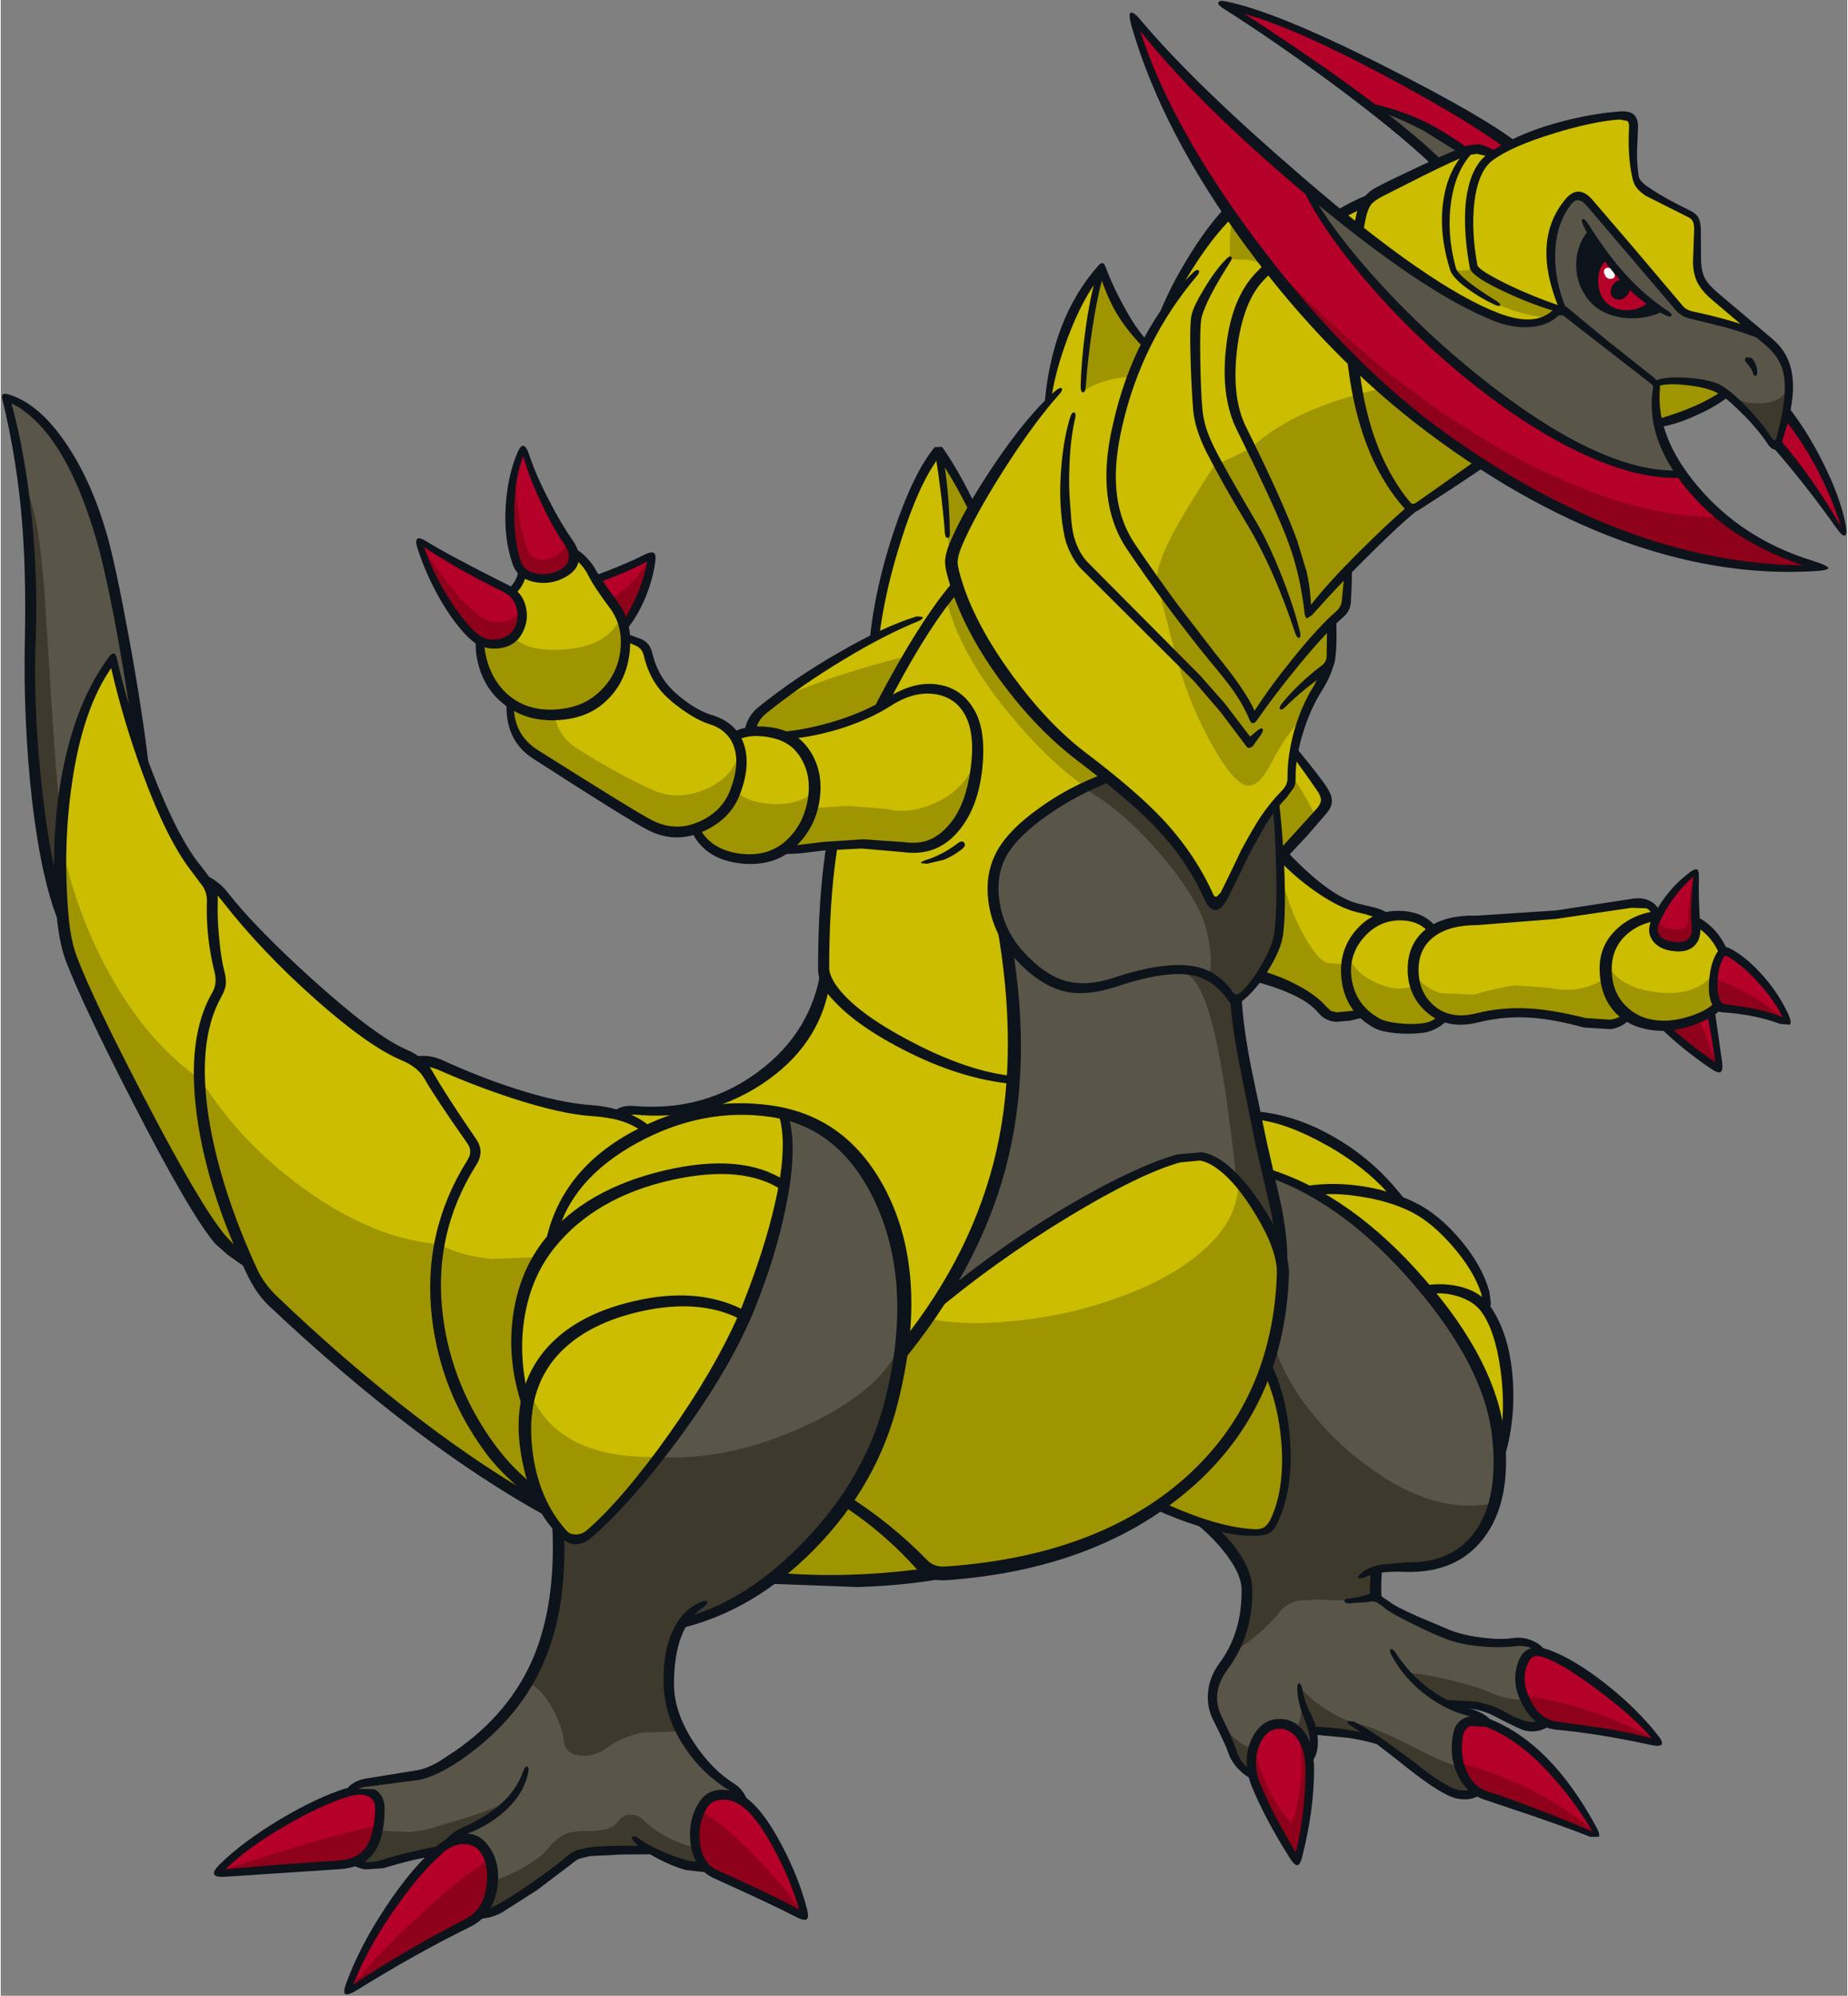 <?xml version='1.0' encoding='utf-8'?>
<svg xmlns="http://www.w3.org/2000/svg" version="1.1" width="390px" height="421px" viewBox="-0.25 -0.2 389.6 420.9"><rect x="-0.25" y="-0.2" width="389.6" height="420.9" fill="#808080" stroke="none"/><g><path fill="#cbbd00" d="M328.1 26.95 Q335.85 24.65 340.75 24.15 342.85 23.9 343.65 24.75 344.3 25.45 344.2 27.15 344.05 32.75 344.35 35.75 344.55 38.5 346.35 39.7 353.15 43.8 354.7 44.35 356.5 45.05 357.15 46.05 357.7 46.85 357.7 48.2 L357.65 55.15 Q357.75 56.9 358.75 58.85 359.75 60.75 361.2 62.05 L372.55 71.2 363.55 83.0 Q361.6 84.4 356.55 86.55 352.0 88.5 349.7 89.1 L311.45 97.6 303.4 103.4 Q298.65 106.7 297.3 107.0 287.4 116.35 283.95 120.25 L283.9 124.45 283.5 127.45 282.4 129.2 280.55 131.35 Q281.15 137.95 279.6 140.55 279.05 142.3 276.75 146.45 274.9 149.8 273.65 154.3 272.35 158.95 272.15 163.05 272.1 164.85 271.25 166.2 L269.0 168.75 Q269.65 175.3 269.8 184.8 269.9 193.45 269.5 196.9 269.1 200.0 266.25 204.6 263.3 209.2 260.5 211.05 260.75 218.35 265.3 239.1 269.9 259.9 270.1 265.5 271.65 276.85 266.25 289.8 260.75 302.95 250.0 312.85 239.95 322.15 223.2 327.25 208.75 331.7 196.35 331.25 190.65 332.7 179.7 333.0 L162.8 332.5 Q173.4 324.6 180.2 313.15 187.9 300.2 189.9 283.9 192.3 264.15 184.1 249.65 176.55 236.3 165.0 234.8 168.4 256.9 151.8 286.8 145.6 297.9 137.6 308.3 130.95 317.0 125.7 321.8 122.25 325.0 119.85 324.0 117.75 323.1 115.0 318.05 103.8 313.05 83.5 296.95 67.25 284.0 57.25 274.15 55.4 272.35 53.95 269.95 53.0 268.4 51.4 265.0 47.85 262.55 45.35 259.75 43.25 257.35 41.2 253.85 35.1 243.55 25.05 223.5 14.35 202.2 13.5 197.9 12.7 193.65 12.55 182.55 12.4 172.55 12.8 166.75 13.2 160.6 15.65 153.45 18.7 144.65 23.4 139.35 26.35 151.1 31.25 163.25 37.15 178.0 43.1 185.6 44.95 186.55 47.35 189.4 55.4 198.65 66.5 208.45 79.45 219.9 87.5 223.6 90.45 223.1 94.35 225.15 96.15 226.1 104.65 229.0 L115.95 232.7 123.1 233.95 130.1 235.05 Q131.35 234.0 133.85 234.05 149.2 234.4 159.45 227.3 170.1 219.9 173.85 205.55 171.35 176.6 184.95 149.25 180.7 151.5 174.3 153.25 168.5 154.85 165.0 154.95 161.85 153.75 157.95 154.0 158.25 151.55 160.9 149.25 164.0 146.55 172.05 141.35 179.9 136.25 183.9 134.3 184.65 125.15 188.8 112.95 193.1 100.25 197.6 95.0 198.55 95.95 200.95 100.05 L205.0 107.5 Q207.9 101.95 212.9 94.8 217.35 88.45 220.95 84.25 221.7 76.35 225.35 67.75 228.8 59.65 232.15 56.65 233.35 60.4 236.2 65.1 238.9 69.55 241.5 72.2 242.8 69.6 245.55 65.35 248.05 59.25 251.85 53.5 255.35 48.2 258.85 44.7 L263.4 50.85 267.45 56.25 Q272.0 51.8 278.7 47.4 284.4 43.65 288.35 42.0 289.65 40.35 298.0 36.5 304.85 33.35 309.1 31.85 L311.9 31.6 315.1 32.1 Q319.45 29.45 328.1 26.95"/><path fill="#595649" d="M334.6 42.45 Q339.4 47.65 353.0 63.6 354.7 65.6 356.9 66.2 L363.6 68.0 Q369.2 69.65 371.5 70.55 376.2 74.25 376.9 79.5 377.55 84.25 375.05 92.35 374.8 93.15 374.2 93.25 373.5 93.4 372.85 92.5 365.9 83.25 362.25 81.95 353.65 78.9 349.0 80.7 337.9 72.3 329.05 64.9 326.6 59.35 327.05 52.55 327.45 45.85 330.35 42.7 332.5 40.25 334.6 42.45"/><path fill="#0d131a" d="M341.75 58.1 Q345.45 62.3 350.2 65.6 346.35 67.35 342.0 66.8 337.3 66.15 334.75 63.05 332.05 59.65 332.15 55.35 332.3 51.25 334.75 48.4 338.35 54.3 341.75 58.1"/><path fill="#b50029" d="M338.45 54.65 Q340.0 56.65 342.9 59.5 345.75 62.3 347.4 63.5 345.6 65.15 343.05 65.2 340.55 65.3 338.85 63.9 336.95 62.35 336.8 59.45 336.65 56.45 338.45 54.65"/><path fill="#cbbd00" d="M279.95 240.75 Q291.05 247.0 293.75 252.25 301.1 255.35 306.9 261.9 313.15 268.95 313.15 275.5 315.95 281.5 317.05 289.35 318.35 298.85 316.0 305.75 315.9 289.35 298.1 269.25 290.45 260.7 282.15 254.8 273.65 248.75 267.25 247.55 L264.3 234.65 Q269.45 234.75 279.95 240.75"/><path fill="#cbbd00" d="M272.75 158.3 Q276.55 162.95 278.5 166.2 279.35 167.6 279.35 168.6 279.35 169.65 278.4 170.8 L274.4 175.5 269.75 180.45 269.5 174.65 268.95 168.9 Q271.25 166.95 271.7 165.5 L272.15 161.95 Q272.3 159.35 272.75 158.3"/><path fill="#cbbd00" d="M356.15 193.75 Q361.2 195.7 363.0 200.45 361.55 202.65 361.25 205.5 360.95 208.6 362.15 211.85 357.8 215.45 352.7 216.05 347.3 216.7 342.8 213.8 341.65 215.4 339.0 215.9 336.1 216.45 332.8 215.25 329.15 213.9 323.55 213.45 L313.95 213.95 309.35 214.8 303.95 214.3 Q301.3 216.75 297.9 216.7 293.85 216.65 291.5 216.0 288.95 215.25 287.35 213.5 L282.65 214.1 Q279.9 214.1 278.7 212.8 277.0 210.9 274.15 209.1 270.45 206.75 265.8 205.25 268.9 199.95 269.6 194.55 270.15 190.45 269.75 180.45 278.6 188.75 284.2 190.55 L287.8 191.55 Q290.25 192.3 291.2 193.3 L296.5 193.0 Q299.9 193.55 301.75 196.05 306.35 193.5 312.35 193.85 L326.8 192.7 341.95 190.6 345.8 190.05 Q348.25 190.25 349.0 192.9 352.4 192.35 356.15 193.75"/><path fill="#595649" d="M289.25 22.65 Q293.45 23.55 298.45 25.85 304.45 28.5 308.5 31.85 L302.85 34.45 296.8 28.7 Q292.55 24.95 289.25 22.65"/><path fill="#595649" d="M211.4 196.45 Q208.95 192.45 209.25 187.0 209.55 182.1 211.75 178.55 213.95 174.95 221.2 170.2 227.45 166.1 233.35 163.65 239.1 166.75 246.0 175.45 251.55 182.55 254.1 187.95 255.15 190.2 256.35 190.15 257.5 190.1 258.25 188.2 259.9 184.0 263.45 177.65 266.75 171.8 268.95 168.9 269.7 177.0 269.9 184.45 270.15 193.05 269.5 196.9 268.35 203.65 260.5 211.05 260.5 216.0 265.15 237.7 269.9 259.9 270.1 265.5 267.55 256.35 261.25 249.55 255.85 243.7 252.2 243.55 245.1 243.3 226.05 254.75 210.8 263.95 197.6 274.3 208.55 258.85 211.9 239.3 215.15 220.3 211.4 196.45"/><path fill="#595649" d="M1.15 84.2 Q4.65 84.3 9.2 89.2 12.65 92.95 15.3 97.75 19.65 105.55 23.75 124.05 27.6 141.3 29.15 157.85 25.0 145.8 23.4 139.35 15.6 149.05 13.5 163.55 12.3 171.8 12.6 191.15 7.85 183.0 6.4 156.45 5.5 140.35 5.95 121.85 6.15 115.3 4.65 103.7 3.2 92.15 1.15 84.2"/><path fill="#595649" d="M80.7 392.85 L77.8 393.2 Q75.85 393.15 74.85 392.3 L74.55 377.5 Q74.85 376.45 75.9 376.0 L78.35 375.65 88.1 374.05 Q92.75 373.15 98.85 368.05 104.5 363.35 109.5 356.75 117.5 346.05 117.5 322.15 120.2 326.3 125.2 322.0 141.9 307.5 154.7 280.95 168.4 252.55 165.0 234.35 181.45 238.8 187.5 257.7 193.1 275.4 187.5 297.1 183.3 313.5 168.2 327.6 154.65 340.2 143.6 341.95 138.75 349.65 141.55 359.9 144.35 370.2 152.8 375.8 L154.8 377.3 Q155.65 378.15 155.75 379.25 L148.65 393.7 Q146.1 393.75 142.75 392.6 139.75 391.55 137.1 389.95 L124.65 390.35 122.1 390.75 Q120.7 391.15 119.3 392.4 L114.25 396.3 107.5 400.8 Q103.3 403.4 100.85 403.55 L91.3 390.55 85.35 391.6 80.7 392.85"/><path fill="#595649" d="M324.55 348.25 L325.9 363.05 Q322.75 365.0 316.05 361.15 313.5 359.7 310.15 359.3 307.5 359.0 305.1 359.35 306.0 360.0 309.45 360.8 312.3 361.45 313.0 362.8 L310.3 377.05 Q308.5 378.05 305.3 377.1 302.6 376.3 300.95 374.9 295.25 370.15 290.8 367.05 282.35 364.55 276.7 364.7 277.0 365.85 276.75 367.7 276.5 369.6 275.95 370.4 L263.9 373.95 Q262.15 373.8 260.65 371.6 259.65 370.05 259.05 368.15 258.5 366.15 256.45 362.15 255.05 359.35 255.65 356.05 256.25 352.7 258.7 349.65 260.9 346.9 261.9 341.8 262.6 338.2 262.6 334.4 262.6 331.95 259.9 328.0 257.65 324.7 254.1 321.2 257.95 322.3 262.15 322.6 L266.95 322.25 Q270.15 319.45 270.85 310.25 271.65 299.15 266.95 288.0 268.9 281.8 269.75 276.1 270.6 270.15 269.95 266.45 270.05 262.35 269.2 256.55 268.4 251.15 267.25 247.55 276.9 250.45 286.65 258.05 296.15 265.45 303.4 275.4 310.85 285.65 314.05 296.0 317.5 307.15 315.2 316.3 313.3 324.0 307.0 327.75 301.9 330.8 296.15 330.4 L289.7 330.95 289.7 336.55 Q297.15 341.8 303.8 344.1 310.9 346.55 318.4 346.2 323.45 345.95 324.55 348.25"/><path fill="#b50029" d="M318.6 30.35 L314.95 32.4 Q311.05 31.1 308.5 31.85 304.05 28.4 298.25 25.8 293.2 23.55 289.7 22.95 L274.25 11.85 258.6 1.0 Q267.4 2.05 289.7 13.6 308.7 23.4 318.6 30.35"/><path fill="#b50029" d="M376.6 87.2 Q379.95 90.75 383.1 96.65 387.2 104.3 388.35 111.8 L381.65 102.2 Q377.45 96.35 374.75 93.45 L376.6 87.2"/><path fill="#b50029" d="M365.05 200.9 Q368.45 203.05 372.2 207.85 375.9 212.5 376.8 215.65 373.0 213.5 364.45 212.55 L362.7 212.2 Q361.9 211.75 361.55 210.1 360.65 206.1 362.3 201.85 363.15 199.75 365.05 200.9"/><path fill="#b50029" d="M360.75 213.1 L361.65 219.2 362.35 225.2 356.65 221.2 Q352.45 218.0 350.75 216.1 352.7 216.3 355.65 215.4 358.6 214.5 360.75 213.1"/><path fill="#b50029" d="M69.65 393.25 L45.2 394.8 Q50.6 389.2 59.35 384.2 65.9 380.45 72.6 377.9 75.95 376.65 77.9 377.85 79.6 378.85 79.65 381.2 79.8 385.0 78.15 389.1 76.6 392.85 69.65 393.25"/><path fill="#b50029" d="M90.9 391.2 Q94.8 387.45 98.2 387.55 101.9 387.65 103.2 392.45 104.5 397.35 102.75 400.8 101.2 403.75 97.15 406.0 L86.2 412.0 Q77.25 416.95 72.9 419.9 74.85 412.75 81.15 403.4 86.3 395.65 90.9 391.2"/><path fill="#b50029" d="M150.4 395.05 Q146.5 393.3 146.15 387.0 145.75 380.55 149.85 378.95 155.5 376.7 161.35 385.3 166.3 392.65 169.35 404.2 162.2 400.4 150.4 395.05"/><path fill="#b50029" d="M276.0 371.9 Q276.2 376.9 275.3 382.85 274.55 388.25 273.25 392.35 271.7 390.2 268.7 384.45 266.0 379.35 264.2 375.3 262.6 371.8 264.1 367.9 265.55 364.1 268.6 363.55 271.65 363.05 273.75 365.4 275.85 367.8 276.0 371.9"/><path fill="#b50029" d="M327.05 373.3 Q333.0 380.05 336.45 386.9 318.8 380.3 314.05 378.85 306.6 376.55 307.3 366.55 307.45 364.6 308.55 363.6 309.65 362.55 311.5 362.85 318.8 363.95 327.05 373.3"/><path fill="#b50029" d="M350.15 367.4 Q346.55 366.45 339.05 365.25 L327.45 363.6 Q323.0 363.05 320.85 356.55 318.7 350.0 322.65 348.5 326.25 347.15 336.8 355.1 346.0 362.1 350.15 367.4"/><path fill="#ffffff" d="M338.25 56.5 Q338.55 56.2 339.0 56.3 339.45 56.35 339.8 56.7 L340.3 57.7 Q340.35 58.2 340.0 58.5 L339.2 58.65 Q338.75 58.5 338.4 58.15 L338.0 57.3 Q337.95 56.8 338.25 56.5"/><path fill="#0d131a" d="M343.15 59.3 Q343.6 59.8 343.55 60.6 343.5 61.5 342.75 62.25 342.05 62.95 341.25 63.0 340.4 63.05 339.85 62.5 339.35 61.95 339.45 61.1 339.55 60.25 340.2 59.55 340.85 58.85 341.75 58.8 342.6 58.75 343.15 59.3"/><path fill="#3e392d" d="M274.7 295.6 Q279.45 302.1 285.9 307.3 301.25 319.65 314.75 316.8 312.7 323.45 308.05 327.05 303.5 330.55 298.0 330.15 L293.9 330.3 289.85 331.0 289.75 336.55 284.8 337.15 Q280.65 337.5 278.6 337.1 L273.5 337.35 Q270.75 338.15 269.6 339.75 268.3 341.55 265.15 344.3 261.7 347.25 259.65 348.1 261.55 344.95 262.35 339.75 263.05 335.3 262.6 333.5 262.1 331.5 259.6 327.45 256.5 322.55 253.75 320.95 248.6 319.45 244.45 317.5 253.2 310.5 259.45 302.2 266.95 292.3 268.45 283.35 270.0 289.1 274.7 295.6"/><path fill="#9f9500" d="M257.9 304.5 Q265.6 295.05 267.15 287.3 271.35 296.05 271.0 308.25 270.65 319.75 267.15 322.0 264.8 323.55 256.15 321.5 248.4 319.7 244.15 317.4 251.15 312.85 257.9 304.5"/><path fill="#3e392d" d="M257.2 363.05 Q258.2 364.65 260.0 366.3 262.7 368.7 264.0 368.05 263.3 371.2 263.75 373.65 262.7 373.5 261.35 371.85 260.1 370.4 259.75 369.15 258.6 365.85 257.2 363.05"/><path fill="#3e392d" d="M272.95 364.2 Q273.7 363.5 274.0 361.9 274.35 360.2 274.15 358.1 L276.35 364.05 Q277.55 368.25 275.85 370.05 275.75 368.8 274.95 367.1 274.05 365.3 272.95 364.2"/><path fill="#3e392d" d="M273.8 355.5 Q275.55 357.7 278.8 359.9 281.85 361.95 284.35 362.8 L289.95 366.4 283.35 365.35 276.8 364.85 275.15 360.7 Q273.85 357.25 273.8 355.5"/><path fill="#3e392d" d="M284.85 363.1 Q288.75 363.55 297.65 368.15 305.8 372.4 307.25 372.1 308.2 375.35 310.25 376.75 307.2 378.75 302.2 375.55 L294.55 370.0 284.85 363.1"/><path fill="#3e392d" d="M296.45 352.6 Q300.1 352.75 306.1 354.25 311.3 355.55 313.8 356.65 317.5 358.35 321.35 358.25 323.2 361.3 325.75 362.9 324.15 364.0 321.25 363.45 318.9 362.95 316.85 361.7 314.65 360.35 311.9 359.65 L305.2 359.4 Q300.1 356.6 296.45 352.6"/><path fill="#3e392d" d="M137.75 307.05 Q153.25 308.1 169.8 300.35 186.85 292.45 190.05 281.8 188.8 302.35 174.95 320.2 161.15 338.05 143.6 341.95 140.25 346.85 140.4 353.7 140.45 359.85 143.15 364.95 L135.1 365.2 Q130.5 366.25 127.9 368.25 125.2 370.3 122.1 370.05 118.85 369.8 118.55 366.95 118.25 363.8 116.05 359.9 113.65 355.7 111.2 354.85 114.65 348.6 116.4 338.45 118.1 328.85 117.35 321.8 118.8 324.45 120.95 324.45 123.2 324.45 125.85 321.65 L133.2 313.85 Q135.65 311.0 137.75 307.05"/><path fill="#3e392d" d="M79.25 385.85 L85.85 386.15 Q89.4 385.85 91.05 385.2 L98.7 382.9 Q105.3 380.8 107.45 378.95 106.2 381.2 100.8 384.25 95.4 387.35 95.15 387.75 L92.1 390.1 81.45 392.6 Q76.6 394.15 75.0 392.2 78.85 389.6 79.25 385.85"/><path fill="#3e392d" d="M118.95 386.6 Q120.5 385.9 123.0 385.95 128.5 386.15 129.95 383.95 131.0 382.5 132.7 382.5 134.2 382.5 135.25 383.55 137.35 385.65 140.4 387.25 143.2 388.7 146.15 389.4 146.55 390.8 148.15 393.3 146.05 393.4 142.5 392.3 139.0 391.2 136.6 389.75 L124.9 390.2 Q122.0 390.55 119.35 392.6 L113.35 396.95 Q108.4 400.4 106.85 401.3 102.95 403.55 100.85 403.55 102.4 401.6 102.95 399.85 L103.55 396.45 Q106.95 395.45 110.35 393.45 113.75 391.45 115.35 389.5 117.1 387.35 118.95 386.6"/><path fill="#8f001a" d="M364.75 212.45 Q362.95 212.55 362.2 211.6 361.0 210.15 361.4 206.2 364.95 207.45 368.5 209.4 373.2 212.0 376.15 214.95 L369.7 213.25 364.75 212.45"/><path fill="#8f001a" d="M357.9 214.7 Q360.35 219.5 361.75 224.9 L356.05 220.6 350.75 216.1 Q354.2 216.1 357.9 214.7"/><path fill="#8f001a" d="M45.15 394.75 Q52.65 392.1 62.8 389.1 74.45 385.65 79.55 384.8 79.1 388.25 77.2 390.45 75.0 393.0 71.35 393.15 L45.15 394.75"/><path fill="#8f001a" d="M102.6 400.4 Q101.1 404.15 97.75 405.75 94.5 407.4 86.45 411.95 78.55 416.4 73.25 419.6 78.05 413.0 87.8 404.0 97.65 394.85 103.25 391.85 104.05 396.65 102.6 400.4"/><path fill="#8f001a" d="M147.25 381.65 Q151.8 384.0 159.1 391.45 166.3 398.8 169.0 403.7 165.45 401.9 159.25 399.05 L151.0 395.4 Q148.25 394.25 146.9 390.4 145.35 386.05 147.25 381.65"/><path fill="#8f001a" d="M273.5 365.2 Q276.3 367.6 275.8 377.3 275.4 385.6 273.35 392.25 268.95 385.95 266.2 380.0 262.4 371.7 264.3 368.45 265.4 373.25 267.45 377.4 269.5 381.5 272.1 384.3 273.75 380.35 274.1 374.5 274.4 369.15 273.5 365.2"/><path fill="#8f001a" d="M307.45 371.55 Q316.4 374.0 323.5 377.7 330.65 381.4 336.85 386.9 L323.6 382.1 Q315.7 379.15 313.9 378.75 311.65 378.2 309.8 376.05 308.05 374.05 307.45 371.55"/><path fill="#8f001a" d="M329.3 363.85 Q326.35 363.55 323.9 361.75 321.35 359.9 320.85 357.5 327.05 357.95 335.45 360.8 343.75 363.6 349.0 366.95 332.55 364.15 329.3 363.85"/><path fill="#9f9500" d="M328.35 64.9 Q327.5 66.25 326.5 66.55 325.15 66.95 321.4 66.0 317.9 65.1 315.55 63.95 313.05 62.9 309.9 60.4 307.25 58.25 306.0 56.7 L308.0 56.9 Q309.45 56.8 310.55 56.25 313.15 58.35 318.5 60.95 323.9 63.6 328.35 64.9"/><path fill="#3e392d" d="M368.9 87.75 Q365.6 84.2 364.0 82.9 367.05 85.05 371.25 84.85 375.75 84.65 376.85 81.5 376.85 84.5 376.45 87.35 376.05 90.35 375.4 91.8 374.1 94.5 372.75 92.3 L368.9 87.75"/><path fill="#9f9500" d="M348.8 80.35 Q352.1 79.6 356.55 80.35 360.75 81.05 363.4 82.65 360.95 84.7 356.85 86.5 353.2 88.15 349.65 89.0 349.05 87.25 348.85 84.45 348.65 82.15 348.8 80.35"/><path fill="#9f9500" d="M232.0 56.5 Q232.95 60.2 236.1 65.45 238.85 70.0 241.3 72.7 240.2 74.55 238.45 79.4 236.35 79.2 233.5 79.95 230.45 80.8 228.15 82.3 228.1 77.9 229.5 68.7 230.85 60.0 232.0 56.5"/><path fill="#9f9500" d="M202.2 113.0 Q200.6 116.45 200.1 118.5 L199.15 107.95 197.7 94.95 Q201.95 100.95 205.0 107.65 203.55 110.15 202.2 113.0"/><path fill="#9f9500" d="M199.35 126.55 L201.75 123.55 Q205.3 134.2 214.35 145.45 222.8 155.9 233.25 163.55 L228.45 165.7 Q220.35 159.9 212.35 150.1 202.15 137.7 199.35 126.55"/><path fill="#9f9500" d="M191.35 138.1 Q187.75 144.2 185.3 148.95 182.15 150.85 175.4 152.85 168.7 154.8 164.75 155.0 L161.5 154.2 Q159.5 153.95 158.1 154.15 158.0 152.7 159.15 151.05 160.3 149.3 162.4 147.9 168.0 145.15 176.25 142.4 183.95 139.85 191.35 138.1"/><path fill="#9f9500" d="M272.4 163.65 Q276.35 169.75 277.1 172.1 273.6 176.75 269.8 179.85 269.55 173.1 269.1 168.7 L271.05 166.6 Q272.15 165.15 272.4 163.65"/><path fill="#9f9500" d="M253.55 263.4 Q260.75 257.0 260.85 249.6 L266.15 258.0 Q269.75 264.05 270.05 266.45 271.05 274.7 267.85 284.9 263.85 297.75 254.2 308.45 244.6 319.25 227.55 325.7 211.4 331.8 196.1 331.4 190.55 333.05 179.35 333.25 L163.0 332.4 Q174.5 325.45 182.45 309.2 189.05 295.65 189.8 284.6 L195.4 277.9 Q203.65 279.55 214.85 278.25 226.05 277.0 236.25 273.2 247.15 269.15 253.55 263.4"/><path fill="#3e392d" d="M255.95 218.15 Q252.9 205.1 249.0 205.0 250.2 203.55 253.6 205.15 257.35 206.95 260.55 211.3 260.8 216.25 262.95 228.05 264.9 238.55 266.25 243.55 267.45 247.95 268.5 254.1 269.6 260.6 269.9 265.7 267.65 257.05 260.45 248.6 258.35 228.55 255.95 218.15"/><path fill="#9f9500" d="M12.55 177.55 Q15.85 193.35 23.45 206.5 31.4 220.25 41.95 227.45 50.15 240.7 63.8 250.55 78.45 261.1 92.35 262.2 96.3 264.5 103.15 265.3 L113.7 264.9 Q109.55 271.6 108.85 280.8 108.2 289.75 111.05 296.35 110.35 300.5 111.05 306.05 111.95 312.6 114.5 317.25 103.65 312.2 84.2 297.1 70.4 286.3 59.45 276.35 56.6 273.75 55.1 271.8 53.1 269.2 51.6 265.5 L47.0 261.75 Q44.75 259.6 43.25 257.15 36.2 245.6 27.05 228.0 18.15 210.85 15.1 203.2 13.35 198.85 12.65 192.4 11.85 185.35 12.55 177.55"/><path fill="#9f9500" d="M125.1 322.15 Q122.5 324.15 120.75 324.25 118.85 324.3 117.4 322.3 112.55 315.7 111.0 307.65 109.5 300.0 111.2 292.95 117.0 307.55 138.25 307.05 L131.1 316.2 Q127.7 320.15 125.1 322.15"/><path fill="#9f9500" d="M270.05 185.35 Q272.95 195.5 277.25 200.95 278.35 202.4 279.8 202.9 L283.35 203.2 Q283.7 209.85 286.8 213.45 284.5 214.2 282.5 214.25 279.65 214.35 278.65 212.85 277.55 211.3 273.1 208.8 269.1 206.55 265.9 205.45 268.6 200.25 269.4 196.45 270.15 192.8 270.05 185.35"/><path fill="#9f9500" d="M284.75 209.9 Q282.45 205.35 284.2 201.55 285.6 205.35 290.65 207.35 295.75 209.35 298.5 207.1 298.5 209.45 300.25 211.4 301.8 213.2 304.35 214.15 300.6 216.9 298.25 216.9 292.25 216.9 290.45 215.95 286.8 213.95 284.75 209.9"/><path fill="#9f9500" d="M324.8 213.65 Q318.55 212.9 315.05 213.75 307.25 215.65 303.35 213.9 299.1 212.05 298.05 205.45 300.15 208.1 303.45 209.25 L310.5 209.55 Q316.6 207.9 319.45 207.6 L326.65 208.15 Q330.15 208.9 333.35 208.2 336.4 207.55 338.55 205.75 339.0 210.8 342.95 213.75 341.85 215.4 339.2 215.8 L334.55 215.5 Q329.85 214.2 324.8 213.65"/><path fill="#9f9500" d="M338.6 202.35 Q340.15 207.65 348.4 208.95 356.75 210.25 361.0 205.45 361.0 209.6 361.95 212.05 359.05 214.45 354.55 215.55 L347.45 215.95 Q343.25 214.95 340.8 211.75 337.95 208.0 338.6 202.35"/><path fill="#3e392d" d="M242.45 177.7 Q235.1 169.65 227.9 165.9 L233.25 163.55 Q239.0 167.45 245.05 174.65 251.2 181.95 254.25 188.55 254.95 190.05 255.95 190.15 257.05 190.3 257.95 188.65 L262.95 179.0 Q266.85 171.5 269.1 168.7 269.6 174.4 269.75 183.45 269.85 193.35 269.3 196.9 268.85 199.75 266.5 203.85 264.45 207.5 262.35 209.65 261.5 210.5 260.25 210.35 259.15 210.15 258.7 209.4 L256.95 207.25 Q255.75 206.1 254.7 205.45 255.4 203.25 254.75 198.9 254.05 194.5 252.5 191.55 248.95 184.75 242.45 177.7"/><path fill="#9f9500" d="M259.1 54.45 Q258.95 48.6 259.7 45.45 265.2 53.65 267.3 56.05 265.4 55.05 263.0 54.6 L259.1 54.45"/><path fill="#3e392d" d="M5.95 139.0 Q6.15 131.05 5.95 121.9 5.6 108.35 4.4 101.4 6.35 104.95 7.5 111.3 8.15 115.2 8.9 123.4 L10.5 148.75 Q11.8 169.05 12.55 171.9 11.65 176.1 11.95 188.7 8.3 180.65 6.75 161.45 5.7 148.45 5.95 139.0"/><path fill="#9f9500" d="M255.75 98.0 L259.3 96.4 263.6 94.25 Q268.85 89.35 276.8 86.1 282.65 83.65 291.4 81.65 298.15 88.55 311.35 97.55 L297.2 107.5 Q295.15 108.7 283.8 119.9 283.7 120.1 283.95 122.85 284.15 125.75 283.8 127.3 283.6 128.25 282.75 129.3 281.8 130.5 280.4 131.1 280.7 132.25 280.8 135.4 280.85 139.25 280.1 140.3 278.55 142.5 276.9 145.65 275.15 148.95 274.3 151.35 270.8 154.85 267.7 160.95 265.25 165.6 263.0 165.5 260.45 165.35 256.65 159.15 251.05 149.95 247.9 138.9 L243.85 123.3 Q243.0 120.05 246.9 112.65 249.25 108.1 255.75 98.0"/><path fill="#0d131a" d="M285.75 45.15 Q286.65 41.0 290.1 39.25 292.85 37.8 299.25 34.8 306.65 31.35 309.05 30.55 L311.3 30.2 Q312.1 30.25 313.5 30.85 L316.05 32.0 314.35 32.95 311.25 32.25 309.4 32.5 Q307.1 33.3 300.0 36.8 L291.2 41.25 Q289.6 42.1 288.95 42.85 288.2 43.8 287.8 45.65 285.0 58.85 286.0 73.45 287.5 94.1 297.1 105.7 297.55 106.3 298.35 105.85 L304.45 101.55 311.0 96.9 312.75 98.3 305.7 103.0 298.75 107.5 297.35 107.95 Q296.65 107.85 295.9 107.0 287.1 97.1 284.4 79.75 281.75 62.9 285.75 45.15"/><path fill="#0d131a" d="M289.1 40.55 L287.5 43.65 Q282.7 45.5 276.45 50.1 270.7 54.25 266.35 58.75 261.85 63.3 260.6 73.5 259.4 83.65 262.5 89.85 270.3 105.55 273.3 113.85 L275.25 120.25 Q276.05 123.6 276.2 127.35 279.85 122.65 286.55 116.0 291.85 110.7 296.4 106.75 L298.9 107.2 Q294.8 110.5 287.95 117.35 281.55 123.7 276.4 129.55 L275.35 130.2 Q274.95 130.05 274.85 129.15 273.95 121.05 271.5 114.4 268.9 107.25 260.6 90.55 257.15 83.65 258.25 73.4 259.35 62.65 264.75 57.15 269.35 52.45 276.25 47.65 283.75 42.4 289.1 40.55"/><path fill="#0d131a" d="M309.0 31.6 L310.75 31.55 Q306.75 35.35 305.75 42.45 304.8 49.1 306.75 56.25 307.35 58.35 315.05 63.1 316.3 63.85 316.1 64.2 315.9 64.55 314.6 63.9 311.5 62.4 308.9 60.45 306.05 58.3 305.55 56.7 303.15 49.1 304.1 42.3 305.05 35.55 309.0 31.6"/><path fill="#0d131a" d="M304.0 33.8 L302.05 34.9 Q294.45 27.55 279.65 16.65 267.75 7.95 257.65 1.55 256.45 0.8 256.65 0.3 256.85 -0.2 258.25 0.1 268.85 2.2 291.7 13.75 312.4 24.2 319.8 29.95 L317.3 31.15 Q309.85 25.5 292.85 16.35 273.4 5.9 262.15 2.7 292.0 22.05 304.0 33.8"/><path fill="#0d131a" d="M309.8 31.4 L308.05 32.4 300.0 27.4 Q294.6 24.5 290.05 23.2 L287.95 21.4 Q294.6 22.8 299.65 25.2 304.15 27.3 309.8 31.4"/><path fill="#0d131a" d="M373.75 94.2 L375.25 92.6 Q382.3 100.9 388.0 110.85 385.9 104.1 382.45 97.75 379.4 92.25 375.95 88.0 L376.6 85.25 Q380.75 90.4 384.25 97.4 387.9 104.7 389.0 110.4 389.35 112.4 388.9 112.7 388.4 113.05 387.05 111.15 380.6 102.05 373.75 94.2"/><path fill="#0d131a" d="M363.1 82.1 L364.3 83.4 Q361.9 85.4 357.8 87.25 353.45 89.3 349.8 89.85 L349.35 88.2 Q358.35 85.6 363.1 82.1"/><path fill="#0d131a" d="M258.5 43.15 L259.85 45.4 Q253.75 51.45 248.25 61.5 L243.35 68.45 Q245.35 62.3 249.8 54.9 254.2 47.55 258.5 43.15"/><path fill="#0d131a" d="M252.15 57.95 Q240.45 71.75 236.35 89.8 234.7 97.0 235.1 102.5 235.55 109.35 239.1 114.6 243.05 120.45 247.95 127.15 L256.05 137.65 Q262.4 145.4 264.3 149.7 267.6 144.55 272.55 138.45 277.95 131.8 281.5 128.75 282.55 127.85 282.7 126.5 L283.25 120.85 284.85 118.95 284.8 123.0 284.6 127.0 Q284.4 128.75 283.0 129.95 279.5 133.0 273.8 139.9 268.8 145.95 264.75 151.75 263.85 152.95 263.25 151.65 261.95 148.45 259.55 145.1 258.4 143.45 254.65 138.95 251.35 134.95 246.4 128.35 241.2 121.3 237.4 115.65 230.6 105.6 234.4 89.35 238.9 69.25 251.35 57.25 252.15 56.5 252.5 56.85 252.8 57.2 252.15 57.95"/><path fill="#0d131a" d="M258.3 54.45 Q259.0 53.7 259.35 53.95 259.7 54.2 259.15 55.05 254.2 62.8 253.15 66.6 252.7 68.4 252.85 75.95 252.95 82.45 253.3 86.2 253.6 89.9 255.9 94.4 257.85 98.35 264.45 109.55 266.95 113.7 269.7 120.45 272.5 127.4 273.85 132.95 274.15 134.2 273.7 134.3 273.25 134.45 272.85 133.25 268.35 119.7 262.8 110.5 257.45 101.65 254.15 95.15 251.7 90.25 251.35 86.35 251.0 82.05 250.8 75.75 250.55 67.85 251.05 66.05 251.5 64.25 253.6 60.8 255.9 56.9 258.3 54.45"/><path fill="#0d131a" d="M231.75 58.05 Q228.05 62.7 225.0 70.7 222.35 77.7 221.45 83.55 L219.95 85.45 Q221.45 66.9 231.35 55.8 232.3 54.7 232.8 55.95 234.3 60.0 236.6 64.2 239.3 69.2 241.65 71.65 L240.85 73.1 Q237.25 69.35 235.2 65.9 233.25 62.6 231.75 58.05"/><path fill="#0d131a" d="M231.1 57.2 L232.5 57.45 Q231.05 62.45 230.0 69.55 229.1 75.5 228.7 81.2 228.6 82.55 228.1 82.55 227.6 82.5 227.6 81.15 227.75 75.95 228.55 69.85 229.55 62.4 231.1 57.2"/><path fill="#0d131a" d="M281.3 138.9 Q281.05 140.65 279.65 141.65 274.6 145.1 270.9 148.8 270.05 149.65 269.7 149.35 269.35 149.05 270.1 148.1 273.6 143.85 278.4 140.2 279.45 139.45 279.5 138.25 L279.6 131.7 281.5 130.0 Q281.75 135.3 281.3 138.9"/><path fill="#0d131a" d="M223.05 83.0 Q217.75 88.9 211.25 99.1 205.1 108.8 202.45 115.15 201.6 117.25 201.65 118.5 201.7 119.75 202.8 123.15 205.75 132.05 213.2 142.25 220.7 152.5 228.75 158.6 239.25 166.55 244.9 172.55 251.75 179.9 255.6 188.45 255.85 189.0 256.3 188.9 L257.15 188.05 259.35 183.55 261.55 178.95 Q263.95 174.55 265.45 172.25 267.55 169.1 270.05 166.55 271.3 165.3 271.25 163.8 271.2 159.2 272.65 153.95 274.2 148.55 276.75 144.55 L278.6 140.95 281.15 139.35 Q280.5 142.25 278.6 145.3 276.05 149.3 274.5 154.4 272.9 159.6 272.95 163.9 273.0 164.95 272.65 165.8 L271.1 167.95 Q268.95 170.15 267.1 173.0 265.75 175.15 263.15 180.0 L260.7 185.1 258.4 189.7 Q255.75 193.95 253.65 189.3 249.95 181.05 243.0 173.85 237.65 168.35 226.9 160.2 218.25 153.6 210.8 143.5 203.35 133.35 200.3 123.9 199.05 120.2 199.0 118.45 198.95 116.75 200.05 114.15 202.95 107.3 209.3 97.85 216.4 87.3 222.3 82.2 223.3 81.4 223.6 81.7 223.9 82.05 223.05 83.0"/><path fill="#0d131a" d="M196.8 94.1 L198.35 94.05 Q201.8 98.85 205.5 106.6 L204.35 108.15 Q200.8 100.95 197.6 96.4 193.5 101.85 189.8 113.5 186.35 124.25 185.1 134.05 L183.1 134.75 Q184.2 123.7 188.25 111.65 192.3 99.6 196.8 94.1"/><path fill="#0d131a" d="M196.9 95.15 L198.45 95.3 Q199.9 103.55 200.0 112.1 200.05 113.25 199.55 113.25 199.05 113.3 198.95 112.15 198.5 105.6 196.9 95.15"/><path fill="#0d131a" d="M124.25 232.85 Q128.0 233.1 131.3 234.3 134.9 235.6 137.15 237.75 L135.65 238.8 Q133.25 236.95 130.3 236.1 127.9 235.4 124.1 235.15 117.85 234.7 107.65 231.4 99.45 228.7 92.15 225.45 90.45 224.7 88.4 224.7 L86.6 222.7 Q89.85 222.05 92.65 223.25 100.7 226.95 108.35 229.4 117.65 232.4 124.25 232.85"/><path fill="#0d131a" d="M186.8 143.8 Q194.85 129.05 201.25 121.85 L202.1 124.3 Q195.85 131.5 188.4 145.5 181.65 158.3 178.95 166.8 174.55 180.7 174.55 203.95 174.55 205.35 175.85 207.35 179.7 213.1 191.7 219.4 203.95 225.85 213.55 226.75 L213.35 228.4 Q202.25 227.4 190.05 221.1 178.4 215.1 173.65 208.6 172.2 206.65 172.2 204.0 172.2 180.25 176.7 166.0 179.35 157.5 186.8 143.8"/><path fill="#0d131a" d="M248.0 243.25 L253.15 242.8 Q255.4 243.15 257.75 244.85 262.15 248.05 266.75 255.45 271.75 263.55 271.55 268.6 270.55 297.65 249.2 315.05 229.8 330.85 199.4 333.05 195.25 333.3 193.5 331.25 186.1 322.9 177.2 317.2 L178.55 315.3 Q187.7 321.1 195.3 328.9 196.8 330.4 199.35 330.15 231.0 327.9 249.55 311.55 268.05 295.15 269.0 268.55 269.2 263.75 264.7 256.25 260.5 249.2 256.4 246.25 254.5 244.85 252.75 244.55 L248.55 244.95 Q240.05 247.35 225.15 256.35 209.3 265.95 195.85 277.35 L198.55 272.55 Q211.85 261.65 226.25 253.3 239.4 245.7 248.0 243.25"/><path fill="#0d131a" d="M130.75 235.25 L128.8 234.45 Q130.45 232.8 133.35 233.05 148.2 234.3 159.6 225.8 170.9 217.4 172.85 203.95 L174.65 207.4 Q172.5 220.4 160.4 228.4 148.35 236.35 133.3 234.85 L130.75 235.25"/><path fill="#0d131a" d="M208.2 190.35 Q207.25 183.9 210.15 178.95 212.6 174.7 218.75 170.3 225.0 165.75 232.55 162.95 L234.4 164.45 Q226.9 167.3 220.6 171.75 214.4 176.1 212.1 180.05 209.55 184.45 210.55 190.3 211.5 196.05 215.5 200.5 219.9 205.35 224.35 206.65 228.8 207.9 234.6 206.0 245.9 202.25 252.3 203.75 256.85 204.85 259.8 209.15 260.4 210.0 261.65 208.85 263.75 206.8 265.9 203.05 268.1 199.15 268.45 196.6 269.05 192.2 268.85 182.8 268.65 174.6 268.1 169.85 L269.4 168.4 Q270.15 174.45 270.55 182.5 270.95 192.3 270.3 197.0 269.85 200.1 267.2 204.4 264.65 208.5 261.95 210.7 260.8 211.7 260.05 211.7 259.4 211.75 258.9 211.0 255.7 206.35 251.25 205.5 245.7 204.35 235.05 207.9 228.85 209.95 224.25 208.9 218.85 207.6 213.7 201.9 209.2 196.85 208.2 190.35"/><path fill="#0d131a" d="M202.4 179.0 Q200.55 180.4 198.8 181.1 L195.25 181.95 193.95 181.85 Q193.8 181.55 194.9 181.2 198.4 180.1 201.6 177.7 202.6 176.9 203.05 177.55 203.5 178.2 202.4 179.0"/><path fill="#0d131a" d="M176.7 137.35 Q186.0 131.95 193.0 129.8 L194.25 129.9 Q194.45 130.35 193.35 130.8 186.2 133.7 177.7 138.85 168.7 144.25 161.25 150.25 159.25 151.9 159.1 154.05 L156.65 154.3 Q157.1 150.95 159.65 148.9 167.4 142.65 176.7 137.35"/><path fill="#0d131a" d="M369.45 212.45 Q372.9 213.2 375.7 214.35 373.8 210.4 370.1 206.5 366.8 203.0 364.05 201.5 363.5 201.15 363.2 201.8 362.15 203.8 362.0 206.45 361.8 208.9 362.45 210.6 362.85 211.6 363.6 211.6 L369.45 212.45 M376.8 213.45 Q377.7 215.35 377.25 215.9 L375.25 215.75 Q369.85 213.75 363.1 213.3 361.45 213.25 360.65 211.2 359.85 209.05 360.3 205.7 360.7 202.35 362.0 200.5 363.05 199.05 364.45 199.75 367.6 201.3 370.95 204.9 374.55 208.75 376.8 213.45"/><path fill="#0d131a" d="M341.2 195.3 Q345.4 191.7 351.85 191.8 356.0 191.85 359.25 194.1 362.35 196.3 364.0 200.1 L362.4 201.05 Q360.85 197.5 358.1 195.65 355.4 193.8 351.8 193.8 346.55 193.8 343.2 196.55 339.65 199.45 339.65 204.15 339.65 209.2 342.9 212.2 345.85 214.95 350.25 215.05 352.95 215.15 356.2 214.1 359.8 212.95 361.55 211.1 L362.7 212.65 Q360.75 214.7 356.65 216.05 352.95 217.3 350.05 217.2 344.05 217.0 340.6 213.55 337.1 210.0 337.1 204.0 337.1 198.8 341.2 195.3"/><path fill="#0d131a" d="M349.6 216.25 L351.45 215.85 Q356.4 220.4 361.45 223.8 361.1 220.35 359.8 213.7 L361.35 212.6 362.95 223.85 Q363.15 225.6 362.6 225.9 362.05 226.2 360.4 225.05 354.3 220.9 349.6 216.25"/><path fill="#0d131a" d="M327.95 191.8 L343.6 189.4 Q346.1 188.9 347.9 189.9 349.6 190.85 349.95 192.8 L348.25 193.05 Q347.9 191.75 346.95 191.35 L343.85 191.25 327.85 193.6 311.25 194.9 Q305.35 194.9 302.15 197.35 298.9 199.8 298.9 204.35 298.9 208.95 302.0 211.75 305.5 214.9 311.1 213.5 316.65 212.1 322.55 212.5 327.35 212.8 334.15 214.5 L339.35 214.85 Q341.75 214.45 342.45 213.2 L343.8 214.2 Q342.5 216.25 339.55 216.85 L333.8 216.5 Q327.55 214.8 322.95 214.45 317.15 214.0 311.55 215.4 304.8 217.1 300.4 213.1 296.6 209.6 296.6 204.25 296.6 199.0 300.2 195.95 304.1 192.7 311.3 192.9 L327.95 191.8"/><path fill="#0d131a" d="M286.4 195.2 Q289.8 191.75 295.1 191.9 300.4 192.1 302.9 195.75 L301.35 196.8 Q299.2 193.95 295.15 193.9 290.95 193.85 287.9 196.9 283.95 200.9 284.8 206.35 285.65 211.85 290.75 214.65 291.95 215.3 294.65 215.6 297.4 215.9 299.75 215.6 302.1 215.35 303.45 213.6 L305.2 214.6 Q304.4 215.7 302.9 216.55 301.4 217.4 299.95 217.6 297.25 217.95 294.2 217.7 291.1 217.4 289.65 216.65 283.45 213.25 282.65 206.4 281.85 199.8 286.4 195.2"/><path fill="#0d131a" d="M286.7 212.8 L287.9 214.2 284.5 215.05 281.5 215.3 Q279.25 215.15 277.8 213.45 275.85 211.1 271.85 209.35 269.25 208.15 264.85 206.9 L265.95 204.6 Q269.85 205.7 273.5 207.65 277.4 209.75 279.35 212.0 L280.4 213.0 281.65 213.3 286.7 212.8"/><path fill="#0d131a" d="M277.35 187.95 Q272.95 184.9 269.45 181.2 L271.1 179.35 Q280.25 189.05 286.5 190.45 L289.85 191.25 Q291.85 191.85 292.85 192.7 L290.75 193.85 Q289.3 192.9 286.0 192.2 282.3 191.35 277.35 187.95"/><path fill="#0d131a" d="M280.6 168.5 Q280.7 169.9 279.5 171.3 L275.35 176.1 269.85 181.95 269.65 178.9 277.4 170.35 Q278.25 169.35 278.3 168.65 278.35 167.95 277.75 166.9 L275.25 163.3 272.5 159.5 272.95 157.35 Q278.15 163.65 279.55 165.85 280.55 167.4 280.6 168.5"/><path fill="#0d131a" d="M43.6 187.05 L43.05 184.55 Q44.05 184.75 45.45 185.85 46.7 186.8 47.55 187.9 53.2 195.2 65.4 206.25 78.85 218.4 85.35 221.15 89.15 222.75 90.9 225.85 93.55 230.55 100.0 239.95 101.9 242.6 100.1 245.45 90.75 260.25 93.1 277.7 95.0 292.1 103.9 304.35 107.7 309.6 113.35 313.95 L114.2 317.55 Q110.75 315.25 107.45 312.1 104.1 309.0 101.85 305.9 92.6 293.25 90.75 277.85 88.6 259.8 98.2 244.5 99.4 242.65 98.25 241.0 91.2 230.95 89.1 227.2 87.7 224.8 84.3 223.4 77.3 220.45 66.1 210.5 54.75 200.45 46.3 189.6 45.0 187.95 43.6 187.05"/><path fill="#0d131a" d="M195.65 330.45 L201.05 332.2 Q192.4 334.1 180.65 334.5 L160.5 333.75 163.2 331.45 Q178.55 332.85 195.65 330.45"/><path fill="#0d131a" d="M0.05 83.85 Q-0.25 82.5 1.3 82.95 7.85 84.85 13.65 93.5 18.9 101.3 22.1 112.35 23.95 118.75 26.7 133.7 29.7 149.9 31.15 162.7 L27.55 153.4 Q25.7 140.65 23.55 129.45 21.45 118.65 19.75 113.0 13.0 90.35 2.0 84.85 4.95 95.45 6.3 109.1 7.6 122.1 7.15 134.1 6.6 147.3 8.1 162.75 9.65 178.75 12.7 189.55 L13.05 196.55 Q8.65 187.9 6.4 168.95 4.45 152.05 4.85 133.95 5.1 120.75 4.3 110.5 3.25 96.9 0.05 83.85"/><path fill="#0d131a" d="M213.1 198.85 Q217.5 224.7 211.75 246.3 205.95 267.9 189.25 287.9 L189.7 283.0 Q205.05 263.85 209.9 242.2 214.6 221.1 209.9 194.75 L213.1 198.85"/><path fill="#0d131a" d="M259.2 210.55 L261.6 210.45 Q261.85 216.05 263.55 224.8 L266.85 240.55 269.95 254.15 Q271.7 262.95 271.0 268.2 L268.75 262.25 Q268.55 258.4 267.05 252.2 L264.45 241.0 261.25 225.05 Q259.4 215.75 259.2 210.55"/><path fill="#0d131a" d="M117.05 260.7 L114.35 263.9 Q116.8 247.3 133.0 238.5 147.3 230.75 162.45 232.95 178.8 235.3 186.85 251.55 195.65 269.4 189.05 295.6 184.65 313.1 171.4 326.55 158.55 339.6 143.0 343.25 L144.55 340.8 Q157.5 337.15 169.4 324.7 182.25 311.3 186.35 294.95 192.3 271.15 184.45 253.75 177.05 237.5 162.15 235.35 147.9 233.3 134.1 240.8 120.0 248.5 117.05 260.7"/><path fill="#0d131a" d="M107.85 277.2 Q109.2 267.75 114.6 261.05 123.2 250.55 139.75 246.65 156.15 242.8 165.3 248.85 L164.75 250.9 Q156.45 245.25 141.1 248.7 125.25 252.3 116.7 262.8 111.8 268.85 110.35 277.15 108.85 285.55 111.2 294.9 L110.35 298.0 Q106.4 287.45 107.85 277.2"/><path fill="#0d131a" d="M74.25 377.6 L72.2 378.1 Q72.65 376.85 74.0 375.95 75.45 375.0 77.35 374.8 L87.8 373.1 Q89.8 372.7 92.15 371.35 L95.65 369.05 Q107.2 361.05 112.15 349.3 117.0 337.75 116.1 321.05 L118.6 322.95 Q119.3 339.5 113.95 351.2 108.7 362.75 96.85 370.95 91.85 374.35 88.15 375.15 L77.5 376.55 Q75.3 376.7 74.25 377.6"/><path fill="#0d131a" d="M47.2 394.0 L59.1 393.0 71.2 392.15 Q75.05 391.85 76.8 389.4 78.55 386.85 78.75 381.35 78.8 379.5 77.5 378.75 75.9 377.8 72.9 378.75 67.3 380.5 59.7 384.9 51.65 389.6 47.2 394.0 M47.1 395.6 Q43.0 395.85 46.0 392.95 50.75 388.25 58.75 383.45 66.6 378.8 72.55 376.95 L78.65 377.15 Q80.8 378.45 80.75 381.35 80.7 387.75 78.25 390.85 75.95 393.7 71.25 394.0 L47.1 395.6"/><path fill="#0d131a" d="M80.45 393.8 L76.7 394.05 Q74.8 393.75 73.55 392.75 L75.35 391.95 Q77.2 393.0 80.15 392.05 86.3 390.15 93.35 388.9 L91.25 391.2 Q86.7 391.9 80.45 393.8"/><path fill="#0d131a" d="M100.75 390.15 Q99.6 388.75 97.5 388.7 95.2 388.7 93.15 390.45 87.95 395.0 82.45 403.05 76.85 411.2 74.15 418.35 84.2 411.55 97.9 404.45 101.65 402.5 102.25 397.4 102.85 392.8 100.75 390.15 M92.1 388.85 Q94.75 386.6 97.6 386.5 100.5 386.4 102.25 388.6 105.3 392.15 104.55 397.75 103.7 403.7 98.9 406.1 87.15 411.9 75.0 419.45 72.95 420.7 72.4 420.3 71.95 419.95 72.65 418.05 75.5 410.25 80.95 402.05 86.5 393.6 92.1 388.85"/><path fill="#0d131a" d="M95.35 388.4 L93.05 389.3 Q93.65 386.8 97.25 385.2 101.9 383.1 104.75 380.7 108.55 377.5 110.0 373.3 110.4 372.2 110.8 372.35 111.25 372.45 111.05 373.6 110.1 378.2 106.0 381.85 102.65 384.85 97.75 386.7 96.05 387.35 95.35 388.4"/><path fill="#0d131a" d="M119.0 391.45 Q120.25 390.35 121.4 389.95 L123.95 389.4 Q128.0 388.9 135.7 389.1 L138.6 390.85 130.65 390.9 124.05 391.25 121.95 391.75 Q121.15 392.05 120.05 393.0 L112.85 398.45 105.55 403.1 Q104.45 403.75 102.75 404.2 L99.8 404.65 101.1 402.75 Q102.7 402.55 104.75 401.35 107.5 399.85 111.95 396.75 116.5 393.6 119.0 391.45"/><path fill="#0d131a" d="M148.1 392.6 L149.85 394.8 144.4 394.2 Q141.45 393.4 138.45 391.8 135.2 390.1 133.55 388.4 132.75 387.6 133.0 387.2 133.3 386.8 134.25 387.45 138.1 390.25 144.75 392.2 L148.1 392.6"/><path fill="#0d131a" d="M156.7 381.15 Q154.45 379.25 152.0 379.35 149.85 379.45 148.9 380.85 146.75 384.25 147.3 388.5 147.85 392.85 150.9 394.2 163.95 400.05 168.2 402.55 166.6 396.8 163.35 390.6 159.8 383.75 156.7 381.15 M150.1 395.85 Q146.0 393.9 145.3 388.55 144.65 383.55 147.3 379.6 148.85 377.3 151.95 377.25 155.05 377.25 157.8 379.55 161.05 382.3 164.6 389.05 168.05 395.6 169.75 402.0 170.4 404.25 169.75 404.6 169.15 404.95 166.9 403.75 163.35 401.85 150.1 395.85"/><path fill="#0d131a" d="M141.45 343.9 Q143.4 339.5 147.15 337.8 148.55 337.15 148.8 337.6 149.05 338.05 147.75 338.95 141.8 343.2 141.8 354.95 141.8 360.9 146.0 367.3 149.75 373.0 154.55 376.0 156.8 377.4 157.6 380.55 L155.7 379.35 Q155.1 378.4 153.6 377.45 147.9 374.05 144.15 368.45 139.8 362.05 139.6 354.9 139.45 348.35 141.45 343.9"/><path fill="#0d131a" d="M267.4 248.1 L267.1 246.25 Q284.7 251.7 300.2 269.6 315.25 286.9 317.0 302.25 318.65 316.5 312.55 324.3 306.85 331.65 296.05 331.3 290.05 331.05 287.3 332.55 L286.25 332.65 Q286.0 332.4 286.45 331.9 287.75 330.45 290.8 329.8 L296.15 329.3 Q306.0 329.55 310.85 322.75 315.85 315.75 314.4 302.65 312.7 287.95 298.1 270.95 283.45 253.8 267.4 248.1"/><path fill="#0d131a" d="M266.25 289.1 L267.45 286.7 Q271.2 294.15 271.8 303.85 272.45 313.9 269.2 320.8 268.4 322.55 267.45 323.1 266.5 323.65 264.4 323.7 260.35 323.8 254.25 322.15 248.6 320.55 243.2 318.05 L244.7 316.55 Q256.55 322.0 264.4 322.3 265.7 322.35 266.45 321.8 267.15 321.3 267.75 320.05 270.6 313.85 270.0 304.6 269.4 296.05 266.25 289.1"/><path fill="#0d131a" d="M261.55 334.9 Q261.5 332.0 258.6 328.0 255.75 324.1 251.25 320.55 L255.3 321.0 Q259.35 324.5 261.6 328.2 263.75 331.75 263.8 334.85 264.05 344.5 258.65 351.8 254.95 356.8 257.3 361.7 L259.0 365.25 260.35 368.6 Q260.9 370.4 261.75 371.5 262.5 372.45 263.8 373.25 L264.15 375.1 Q262.5 374.55 261.0 373.0 259.35 371.35 258.65 369.2 258.25 367.9 255.55 362.5 254.15 359.7 254.5 356.5 254.85 353.3 256.85 350.6 261.7 344.1 261.55 334.9"/><path fill="#0d131a" d="M269.15 364.4 Q266.45 364.7 265.15 368.25 263.8 372.05 265.6 376.25 268.35 382.75 273.0 390.5 274.95 382.45 275.05 373.3 275.1 368.9 273.25 366.4 271.55 364.15 269.15 364.4 M263.5 366.95 Q265.3 362.75 268.9 362.35 272.35 362.05 274.55 364.75 276.9 367.7 276.85 373.3 276.8 381.7 274.35 391.35 273.95 393.0 273.4 393.15 272.75 393.25 271.8 391.75 266.8 383.9 263.85 376.9 261.6 371.5 263.5 366.95"/><path fill="#0d131a" d="M276.2 361.35 Q277.7 364.35 277.65 367.35 277.6 370.4 275.95 371.75 L275.45 369.35 Q276.15 367.9 275.9 366.0 275.65 364.35 274.6 361.8 274.1 360.65 273.7 358.9 273.3 357.15 273.3 356.0 273.25 354.8 273.7 354.8 274.15 354.85 274.35 356.0 274.85 358.85 276.2 361.35"/><path fill="#0d131a" d="M276.55 365.6 L276.4 363.95 Q283.1 364.05 289.0 365.75 L292.35 368.4 Q288.95 367.05 284.0 366.3 L276.55 365.6"/><path fill="#0d131a" d="M335.65 386.15 Q331.9 379.85 327.4 374.8 320.35 366.75 313.15 364.0 L309.85 363.8 Q308.6 364.3 308.3 365.75 307.55 369.6 308.9 373.0 310.35 376.65 313.6 377.65 317.0 378.7 323.8 381.3 331.2 384.1 335.65 386.15 M336.5 385.3 Q337.2 386.55 336.95 387.15 L335.2 387.2 Q331.05 385.55 323.25 382.85 L313.0 379.4 Q308.85 378.1 307.0 373.8 305.25 369.8 306.25 365.2 306.7 363.05 308.55 362.15 310.7 361.1 313.7 362.25 326.85 367.35 336.5 385.3"/><path fill="#0d131a" d="M314.65 363.4 L312.1 362.8 Q311.3 362.1 309.0 361.55 304.4 360.35 300.15 357.05 295.8 353.65 293.3 349.1 292.6 347.9 293.0 347.6 293.4 347.35 294.15 348.5 297.05 352.9 301.15 355.95 305.1 358.9 309.45 360.05 313.55 361.15 314.65 363.4"/><path fill="#0d131a" d="M291.5 366.7 L297.5 371.05 Q304.65 376.85 307.45 377.3 309.35 377.65 310.35 376.85 L311.65 378.45 Q309.9 379.6 307.25 379.15 304.15 378.7 296.4 372.55 288.6 366.3 284.65 363.75 283.7 363.15 283.95 362.75 L285.2 362.85 Q287.4 363.9 291.5 366.7"/><path fill="#0d131a" d="M328.2 362.9 L338.55 364.35 Q343.85 365.3 348.1 366.4 344.3 361.9 336.9 356.35 329.8 351.05 325.95 349.55 324.05 348.8 323.2 349.15 322.4 349.45 321.8 351.0 320.5 354.3 322.45 358.25 324.45 362.45 328.2 362.9 M326.55 347.8 Q331.8 349.75 338.35 354.9 344.9 360.05 349.35 365.7 351.65 368.55 348.15 367.85 336.6 365.35 328.05 364.6 323.35 364.15 320.8 359.25 318.25 354.5 320.0 350.1 321.6 346.0 326.55 347.8"/><path fill="#0d131a" d="M297.8 342.35 Q292.95 339.95 291.85 339.0 290.5 337.9 289.85 337.65 289.25 337.4 288.4 337.65 L284.05 337.95 Q283.15 337.8 283.25 337.35 283.3 336.95 284.2 336.9 286.2 336.75 288.3 336.0 289.4 335.65 290.4 336.0 L292.85 337.65 Q293.8 338.5 298.6 340.65 L305.7 343.65 Q308.65 344.75 312.6 345.2 316.35 345.65 318.85 345.25 321.05 344.95 323.1 345.9 325.1 346.8 325.8 348.35 L323.75 348.05 Q321.95 346.6 319.1 347.0 316.35 347.35 312.35 347.05 307.95 346.65 304.95 345.55 302.4 344.6 297.8 342.35"/><path fill="#0d131a" d="M288.8 331.0 L291.2 330.75 Q290.9 334.0 291.1 336.9 L288.7 336.75 Q288.55 334.85 288.8 331.0"/><path fill="#0d131a" d="M325.3 362.6 L326.9 363.5 Q324.2 365.55 321.1 364.7 320.05 364.4 314.85 361.7 311.25 359.8 306.0 359.9 L303.9 358.25 310.85 358.65 Q314.5 359.3 316.8 360.65 320.25 362.7 322.85 363.0 L325.3 362.6"/><path fill="#0d131a" d="M300.75 272.8 L299.25 271.1 Q303.35 270.15 307.45 271.1 311.75 272.15 313.7 274.8 318.35 281.2 318.85 291.9 319.25 301.85 316.05 309.8 L315.9 304.45 Q317.35 297.1 316.2 288.75 315.05 280.3 312.05 276.3 310.5 274.25 307.25 273.2 303.9 272.15 300.75 272.8"/><path fill="#0d131a" d="M276.65 251.95 L273.8 250.15 Q279.9 249.0 286.2 249.85 292.65 250.7 298.25 253.45 303.25 255.95 307.75 261.3 312.35 266.75 313.85 272.25 L314.15 274.6 313.85 276.95 312.3 275.0 Q312.4 273.65 312.1 272.55 310.6 267.85 306.1 262.65 301.65 257.5 297.2 255.3 292.6 253.05 286.6 252.15 280.75 251.2 276.65 251.95"/><path fill="#0d131a" d="M264.55 235.9 L264.2 234.15 Q272.85 234.8 281.25 239.7 290.35 244.95 296.7 253.75 L293.65 252.8 Q288.15 246.1 279.2 241.15 270.85 236.5 264.55 235.9"/><path fill="#0d131a" d="M333.75 47.55 Q333.1 46.25 333.5 46.0 333.9 45.8 334.7 47.05 338.7 53.4 342.6 57.7 346.65 62.15 351.45 65.35 352.5 66.0 352.25 66.4 352.05 66.8 350.95 66.25 346.05 63.9 341.55 59.0 337.05 54.1 333.75 47.55"/><path fill="#0d131a" d="M369.15 75.25 Q370.35 76.55 370.35 78.4 370.35 79.0 370.0 79.05 369.6 79.05 369.45 78.5 369.3 77.7 368.15 76.4 367.45 75.7 368.0 75.15 L369.15 75.25"/><path fill="#0d131a" d="M39.85 183.35 Q34.75 176.7 29.7 162.95 25.65 151.95 23.05 140.7 17.05 149.35 14.8 164.85 12.8 178.25 14.05 192.85 14.5 198.2 15.9 201.8 19.3 210.7 30.05 231.35 41.85 254.05 47.1 260.3 L48.9 262.25 Q42.8 247.75 41.1 234.8 38.95 218.45 44.4 209.1 45.45 207.25 44.9 204.95 43.0 197.5 43.25 189.85 43.3 188.2 42.4 186.75 L39.85 183.35 M22.65 138.25 Q23.2 137.55 23.6 137.6 24.0 137.65 24.2 138.45 26.7 149.75 31.75 162.65 37.25 176.8 42.05 182.5 L44.6 185.9 Q45.6 187.75 45.55 189.75 45.4 193.3 45.85 197.8 46.25 202.1 46.95 204.7 47.4 206.45 47.2 207.65 47.05 208.65 46.3 210.0 40.9 219.6 43.85 236.8 46.35 251.1 53.8 267.35 55.2 270.45 58.05 273.2 70.85 285.45 83.8 295.7 100.05 308.55 114.5 316.55 L115.55 319.95 Q87.75 304.8 56.2 275.05 53.55 272.5 51.5 268.1 L50.85 266.7 47.65 264.45 45.0 262.1 Q39.7 255.85 27.8 232.65 17.05 211.75 13.55 202.6 12.15 199.0 11.55 192.95 10.05 176.85 12.75 162.7 15.6 147.7 22.65 138.25"/><path fill="#0d131a" d="M155.95 275.8 L156.7 273.9 Q161.0 262.85 163.05 253.85 166.1 240.75 163.7 234.35 L165.75 234.5 Q168.1 241.45 165.35 254.6 163.35 264.35 159.25 274.8 154.1 288.0 142.45 303.7 132.5 317.05 124.45 324.0 121.1 326.9 118.1 324.15 111.5 318.2 109.55 306.6 107.35 293.6 114.2 285.0 120.55 277.1 133.6 274.15 146.5 271.2 155.95 275.8 M155.15 277.7 Q146.8 273.7 134.85 276.35 122.4 279.15 116.4 286.6 110.6 293.9 111.9 305.35 113.1 316.0 119.25 322.75 119.95 323.45 121.2 323.4 122.45 323.35 123.45 322.5 131.05 315.9 140.85 302.1 150.1 289.0 155.15 277.7"/><path fill="#0d131a" d="M327.55 27.9 Q318.65 30.6 314.6 33.55 311.45 35.85 310.65 42.6 310.0 48.55 311.3 55.7 311.5 56.7 317.0 59.45 322.75 62.3 329.2 64.45 L328.05 65.55 Q322.15 63.8 316.45 61.05 310.0 58.0 309.7 56.25 308.0 46.85 309.15 40.5 310.25 34.55 313.65 32.15 319.15 28.2 328.1 25.7 335.15 23.75 341.45 23.3 343.55 23.15 344.45 24.1 345.25 24.95 345.2 26.8 L345.0 31.55 Q344.95 34.55 345.35 37.0 345.5 38.1 347.95 39.65 350.65 41.5 356.05 44.15 357.35 44.75 357.9 45.6 358.35 46.4 358.45 47.95 L358.5 54.9 Q358.6 57.15 359.35 58.55 360.1 59.95 362.2 61.7 L373.4 71.15 Q377.25 74.3 377.8 79.4 378.4 84.6 375.6 92.85 375.05 94.45 374.25 94.6 373.4 94.75 372.4 93.2 370.3 90.05 366.95 86.8 363.55 83.35 361.5 82.45 359.4 81.45 355.25 81.0 350.75 80.5 349.0 81.45 L348.55 80.25 Q350.55 79.15 355.4 79.45 359.8 79.75 362.1 80.75 364.35 81.75 368.0 85.5 371.55 89.15 373.45 92.25 L374.0 92.65 Q374.3 92.65 374.4 92.15 376.8 83.4 375.95 78.85 375.3 75.25 372.1 72.6 L360.85 63.05 Q358.65 61.2 357.7 59.3 356.8 57.45 356.8 54.9 L357.05 48.2 Q357.05 46.95 356.7 46.35 356.4 45.85 355.6 45.5 L346.85 41.1 Q345.5 40.2 344.85 39.3 344.25 38.5 344.0 37.25 343.0 32.8 343.3 26.9 343.4 25.7 342.95 25.3 L341.3 25.0 Q335.7 25.4 327.55 27.9"/><path fill="#0d131a" d="M329.85 41.85 Q332.6 38.55 335.55 41.9 L344.9 52.8 354.5 64.15 Q355.2 65.1 356.6 65.45 365.05 67.25 370.05 69.3 L372.7 72.05 Q369.4 70.5 363.9 68.9 L356.0 66.95 Q354.35 66.55 353.1 65.15 L334.35 43.15 Q332.6 41.15 331.25 42.7 328.0 46.7 327.75 52.8 327.45 58.8 330.1 65.05 L328.65 65.1 Q322.55 50.65 329.85 41.85"/><path fill="#0d131a" d="M223.6 97.35 Q224.15 91.75 225.4 87.8 225.75 86.65 226.25 86.8 226.7 86.95 226.45 87.95 225.45 92.3 225.25 97.75 225.05 102.15 225.35 105.7 L225.65 109.75 Q225.9 112.0 226.25 113.2 227.25 116.55 229.2 118.5 L252.85 142.3 258.05 148.2 263.35 155.15 264.9 153.85 Q265.65 153.25 265.95 153.5 266.25 153.7 265.75 154.6 L263.85 157.25 263.2 157.55 Q262.75 157.55 262.5 157.1 L257.15 150.0 251.65 143.6 227.75 119.8 Q226.55 118.6 225.6 116.7 224.7 115.0 224.3 113.35 223.55 110.1 223.35 105.95 223.15 102.1 223.6 97.35"/><path fill="#595649" d="M330.8 66.05 L339.15 72.85 347.9 79.75 Q349.1 80.6 348.85 82.25 348.35 86.15 350.05 91.1 351.55 95.5 354.4 99.7 345.35 100.5 331.85 93.65 322.5 88.9 312.4 81.3 303.15 74.3 291.8 62.2 277.95 47.45 274.85 38.6 279.75 43.3 291.45 51.8 303.95 60.85 311.0 64.55 317.6 68.0 322.0 67.9 324.9 67.85 327.5 65.95 L330.8 66.05"/><path fill="#b50029" d="M384.3 119.55 Q365.6 121.25 342.65 113.05 316.05 103.5 292.7 83.3 277.45 70.1 262.0 48.75 243.55 23.25 238.95 3.75 247.35 14.25 259.1 25.0 L274.85 38.6 Q277.4 46.0 286.65 56.8 295.75 67.45 307.8 77.35 320.6 87.85 332.35 93.8 345.45 100.4 354.4 99.7 359.1 106.35 367.65 112.2 376.65 118.3 384.3 119.55"/><path fill="#cbbd00" d="M187.2 147.95 Q193.5 143.55 200.25 146.2 203.35 147.45 204.85 152.1 206.2 156.45 205.75 162.2 205.05 169.85 200.55 174.6 196.1 179.25 190.5 178.5 L183.05 177.85 174.3 178.15 164.65 179.15 Q159.4 181.6 154.3 180.6 148.7 179.45 146.3 174.5 141.35 176.15 136.55 173.55 133.5 171.9 124.55 166.35 L112.2 158.55 Q109.35 156.7 108.2 153.65 107.5 151.75 107.2 148.15 104.2 146.3 102.45 142.15 100.95 138.65 100.85 135.05 L104.5 135.5 Q106.85 135.25 108.45 133.65 110.1 132.0 109.85 129.25 109.6 126.75 107.95 124.55 L110.05 120.7 Q113.75 122.6 117.5 120.95 121.1 119.4 120.8 116.7 122.45 117.2 124.4 120.4 127.25 125.05 128.4 126.35 129.65 127.8 130.65 130.0 131.7 132.4 131.85 134.5 134.3 134.95 135.5 136.35 136.4 137.35 136.75 139.15 137.7 143.3 141.9 146.95 145.25 149.9 149.2 151.45 152.9 152.9 154.7 155.0 157.1 154.0 160.1 154.15 162.75 154.25 164.45 155.1 169.35 154.8 176.6 152.55 183.8 150.25 187.2 147.95"/><path fill="#b50029" d="M125.15 122.0 L131.2 119.75 Q135.25 118.0 137.15 116.85 136.8 120.2 135.2 124.6 133.5 129.3 131.4 132.1 130.5 129.05 128.5 126.4 L125.15 122.0"/><path fill="#b50029" d="M119.45 114.15 Q122.75 119.35 116.4 121.45 L111.1 121.25 Q109.2 120.2 108.35 117.7 106.8 113.2 107.1 107.1 107.35 100.2 110.0 94.55 114.3 106.15 119.45 114.15"/><path fill="#b50029" d="M88.25 114.15 Q91.95 116.45 97.6 119.45 L105.85 123.6 Q111.15 125.95 109.45 131.8 108.75 134.2 106.05 135.15 103.5 136.1 101.2 135.1 97.8 133.65 93.35 125.7 89.65 119.1 88.25 114.15"/><path fill="#b50029" d="M357.3 183.6 Q357.1 185.85 357.2 190.35 L357.4 196.25 Q357.45 198.0 355.85 198.85 354.45 199.6 352.6 199.3 350.15 198.9 349.25 197.95 348.45 197.15 348.55 195.5 348.8 193.05 351.9 189.05 354.65 185.5 357.3 183.6"/><path fill="#8f001a" d="M384.45 119.65 Q353.15 121.95 318.0 101.45 283.8 81.4 262.9 49.95 288.6 79.0 316.9 94.85 342.4 109.05 362.45 108.8 373.55 116.7 384.45 119.65"/><path fill="#8f001a" d="M136.85 117.0 Q136.8 120.75 134.95 125.3 133.25 129.4 131.15 131.8 130.6 129.2 128.45 126.05 130.85 124.85 133.1 122.45 135.45 119.95 136.85 117.0"/><path fill="#8f001a" d="M108.25 99.4 Q108.45 104.85 109.35 109.9 110.25 114.85 111.3 116.45 112.5 118.35 115.45 117.55 118.35 116.75 119.15 114.2 120.65 115.55 120.5 117.65 120.25 120.15 117.0 121.2 L111.05 121.0 Q108.75 119.75 108.15 117.2 107.4 114.15 107.3 109.35 107.1 103.3 108.25 99.4"/><path fill="#8f001a" d="M88.2 114.1 Q91.4 119.5 94.75 123.65 98.3 128.05 101.15 129.95 103.25 131.35 105.8 130.9 108.2 130.45 109.45 128.75 110.6 131.6 107.8 134.2 104.75 137.05 100.6 134.7 97.9 133.15 93.75 126.45 89.45 119.5 88.2 114.1"/><path fill="#9f9500" d="M130.55 141.05 Q127.85 147.95 121.25 149.5 112.7 151.5 106.95 147.75 100.9 143.75 100.85 135.1 102.65 135.9 104.6 135.65 106.5 135.4 108.0 134.2 110.95 137.35 118.85 136.75 127.5 136.1 130.4 130.4 133.0 134.75 130.55 141.05"/><path fill="#9f9500" d="M116.5 150.45 Q117.35 154.95 121.0 157.4 124.1 159.45 128.9 162.15 134.4 165.2 137.75 166.6 142.85 168.7 148.7 166.15 154.95 163.4 155.7 157.3 157.2 167.35 150.45 172.65 143.85 177.85 136.45 173.55 L124.6 166.3 113.9 159.65 Q110.8 157.8 109.45 156.0 107.2 152.95 107.2 147.95 108.9 149.1 111.25 149.8 L116.5 150.45"/><path fill="#9f9500" d="M167.65 176.4 Q163.5 181.2 158.3 181.0 148.8 180.75 146.25 174.65 148.7 173.7 151.05 171.65 153.8 169.2 154.85 166.5 156.85 168.95 162.2 169.35 167.8 169.7 171.15 166.95 171.6 171.75 167.65 176.4"/><path fill="#9f9500" d="M170.8 170.25 L178.5 169.75 186.6 170.4 Q191.6 171.65 197.2 169.0 203.55 166.0 205.6 159.75 205.6 166.9 202.05 172.85 197.35 180.7 189.2 178.4 183.85 176.9 175.4 178.05 L164.55 179.1 Q166.8 177.35 168.2 175.4 169.8 173.25 170.8 170.25"/><path fill="#8f001a" d="M357.2 184.25 L357.4 189.8 357.6 195.65 Q357.6 197.6 355.7 198.6 354.0 199.45 351.85 199.1 349.8 198.75 349.0 197.0 348.15 195.2 349.35 193.45 349.75 195.65 352.65 195.8 355.5 195.9 355.65 194.55 L356.05 189.8 Q356.45 185.9 357.2 184.25"/><path fill="#0d131a" d="M329.35 66.3 L328.4 66.35 Q326.35 68.4 322.7 68.75 319.0 69.1 314.95 67.55 300.0 61.7 275.15 40.85 252.2 21.55 240.15 6.3 246.65 26.5 264.8 50.75 282.75 74.7 302.1 89.3 341.75 118.65 380.1 119.05 364.25 113.75 355.25 102.65 346.7 92.05 348.35 81.75 348.5 81.05 347.9 80.7 L329.35 66.3 M330.2 64.6 L339.0 71.85 348.65 79.5 349.65 80.65 Q349.9 81.15 349.8 82.05 349.05 92.0 357.8 102.35 367.1 113.4 381.85 118.0 385.35 119.1 385.35 119.6 385.3 120.15 381.6 120.3 363.4 121.2 344.35 114.75 322.75 107.45 300.75 90.95 279.95 75.35 262.7 52.05 244.85 27.85 238.35 5.35 237.55 2.45 238.3 2.45 238.95 2.4 240.45 4.25 251.6 17.5 274.25 37.0 301.25 60.3 315.8 65.85 319.8 67.35 322.65 67.15 325.5 66.95 327.45 65.0 328.95 63.5 330.2 64.6"/><path fill="#0d131a" d="M354.45 99.0 L355.5 100.45 Q345.75 101.4 332.45 95.0 320.55 89.25 307.7 78.6 295.75 68.65 286.35 57.3 276.9 45.9 273.35 37.1 L275.2 38.4 Q279.15 46.4 288.45 57.0 297.9 67.75 309.3 77.2 336.95 100.0 354.45 99.0"/><path fill="#0d131a" d="M349.65 194.5 Q348.95 196.05 349.8 197.1 350.65 198.25 353.0 198.45 354.7 198.65 355.7 197.9 356.65 197.1 356.55 195.5 356.15 190.75 356.9 184.65 352.35 188.6 349.65 194.5 M355.95 183.9 Q357.25 182.9 357.7 183.2 358.1 183.45 358.05 185.0 357.9 188.55 358.35 195.65 358.45 198.05 356.95 199.4 355.45 200.7 352.8 200.4 349.75 200.1 348.35 198.25 346.9 196.35 348.05 193.8 350.85 187.8 355.95 183.9"/><path fill="#0d131a" d="M123.35 117.4 Q124.7 118.75 125.45 120.3 L127.6 123.55 130.2 127.15 Q133.2 131.4 132.4 137.7 131.55 144.35 126.65 148.35 122.9 151.45 116.85 151.7 109.85 151.95 105.0 147.55 102.35 145.15 101.0 141.5 99.75 138.0 100.0 134.5 L101.75 135.2 Q101.85 138.15 103.0 140.95 104.25 144.0 106.55 146.1 110.5 149.7 116.5 149.45 121.8 149.2 125.2 146.45 129.7 142.8 130.45 137.25 131.15 132.05 128.4 128.2 125.0 123.7 123.75 121.2 122.45 118.6 120.25 117.35 L120.25 115.25 Q121.85 115.8 123.35 117.4"/><path fill="#0d131a" d="M108.1 125.2 L106.75 124.1 Q108.85 122.3 109.1 119.5 L110.65 120.75 Q110.15 123.5 108.1 125.2"/><path fill="#0d131a" d="M113.05 120.8 Q115.65 121.2 118.05 119.8 119.4 119.0 119.6 117.7 119.85 116.3 118.65 114.55 116.25 111.15 113.9 106.1 111.3 100.65 110.0 96.0 108.2 100.4 108.1 107.3 108.0 113.9 109.5 118.2 110.25 120.4 113.05 120.8 M108.75 95.3 Q110.0 92.25 111.15 95.45 112.65 100.0 115.5 105.45 118.0 110.3 120.35 113.65 122.05 116.05 121.7 118.05 121.4 120.05 119.0 121.45 116.05 123.15 112.65 122.6 108.85 121.95 107.75 118.75 105.85 113.35 106.3 106.45 106.7 100.15 108.75 95.3"/><path fill="#0d131a" d="M93.8 125.2 Q96.7 130.05 99.75 133.0 101.95 135.1 104.7 134.6 107.2 134.1 108.15 132.25 109.25 130.2 108.55 127.95 107.9 125.7 105.95 124.7 96.7 120.2 89.05 115.2 90.8 120.25 93.8 125.2 M87.7 115.5 Q86.65 112.2 89.45 113.9 94.75 117.15 106.75 123.15 109.8 124.6 110.55 127.8 111.2 130.65 109.85 133.2 108.3 136.2 104.75 136.55 101.2 136.9 98.6 134.4 95.45 131.4 92.4 126.1 89.5 121.0 87.7 115.5"/><path fill="#0d131a" d="M125.9 122.65 L124.8 121.3 Q131.3 118.95 135.3 116.9 137.0 116.05 137.55 116.4 138.05 116.75 137.85 118.3 137.3 122.2 135.65 126.1 133.85 130.25 131.4 133.05 L130.95 131.2 Q135.25 123.9 136.15 118.2 132.45 120.25 125.9 122.65"/><path fill="#0d131a" d="M144.5 147.85 Q147.4 149.9 149.8 150.6 154.9 152.15 156.5 156.6 158.05 161.05 155.8 167.1 153.9 172.35 148.3 175.0 142.25 177.85 136.4 174.9 132.0 172.65 112.1 159.8 105.95 155.9 106.5 147.45 L108.0 148.2 Q107.85 154.7 113.1 158.0 134.15 171.3 137.2 172.8 142.2 175.35 147.3 173.0 152.05 170.85 153.75 166.2 155.8 160.7 154.35 157.0 153.05 153.65 149.1 152.45 146.6 151.65 143.4 149.35 140.4 147.2 138.8 145.2 136.4 142.25 135.4 137.95 135.1 136.55 133.6 135.9 L131.6 135.05 131.65 133.4 134.25 134.35 Q136.6 135.0 137.2 137.4 138.05 141.2 140.25 143.95 141.8 145.9 144.5 147.85"/><path fill="#0d131a" d="M186.7 147.05 Q192.5 143.3 197.7 144.2 202.8 145.05 205.4 149.95 207.65 154.3 206.85 161.85 206.0 169.95 202.05 174.8 197.45 180.55 190.1 179.5 L181.35 178.75 173.5 179.15 168.55 179.75 Q165.35 180.0 163.55 179.85 L165.45 178.3 173.35 177.35 181.8 176.8 190.35 177.4 Q193.5 177.85 195.8 176.85 198.1 175.9 200.2 173.3 203.35 169.4 204.35 162.15 205.4 154.9 203.35 150.85 201.35 146.9 196.95 146.2 192.45 145.5 187.55 148.65 183.35 151.35 177.45 153.3 171.65 155.15 166.1 155.65 L163.9 154.2 Q169.45 153.8 175.9 151.85 182.4 149.8 186.7 147.05"/><path fill="#0d131a" d="M165.55 177.0 Q169.2 173.6 170.05 168.25 170.95 162.6 167.8 158.55 165.7 155.85 161.4 155.2 157.5 154.6 154.95 156.0 L154.05 154.3 Q157.3 152.55 161.95 153.15 167.1 153.8 169.8 157.2 173.3 161.65 172.6 167.9 171.9 174.25 167.2 178.6 162.7 182.75 155.5 181.85 147.9 180.85 145.3 174.65 L147.0 174.05 Q149.3 178.9 155.5 179.8 161.6 180.65 165.55 177.0"/></g></svg>